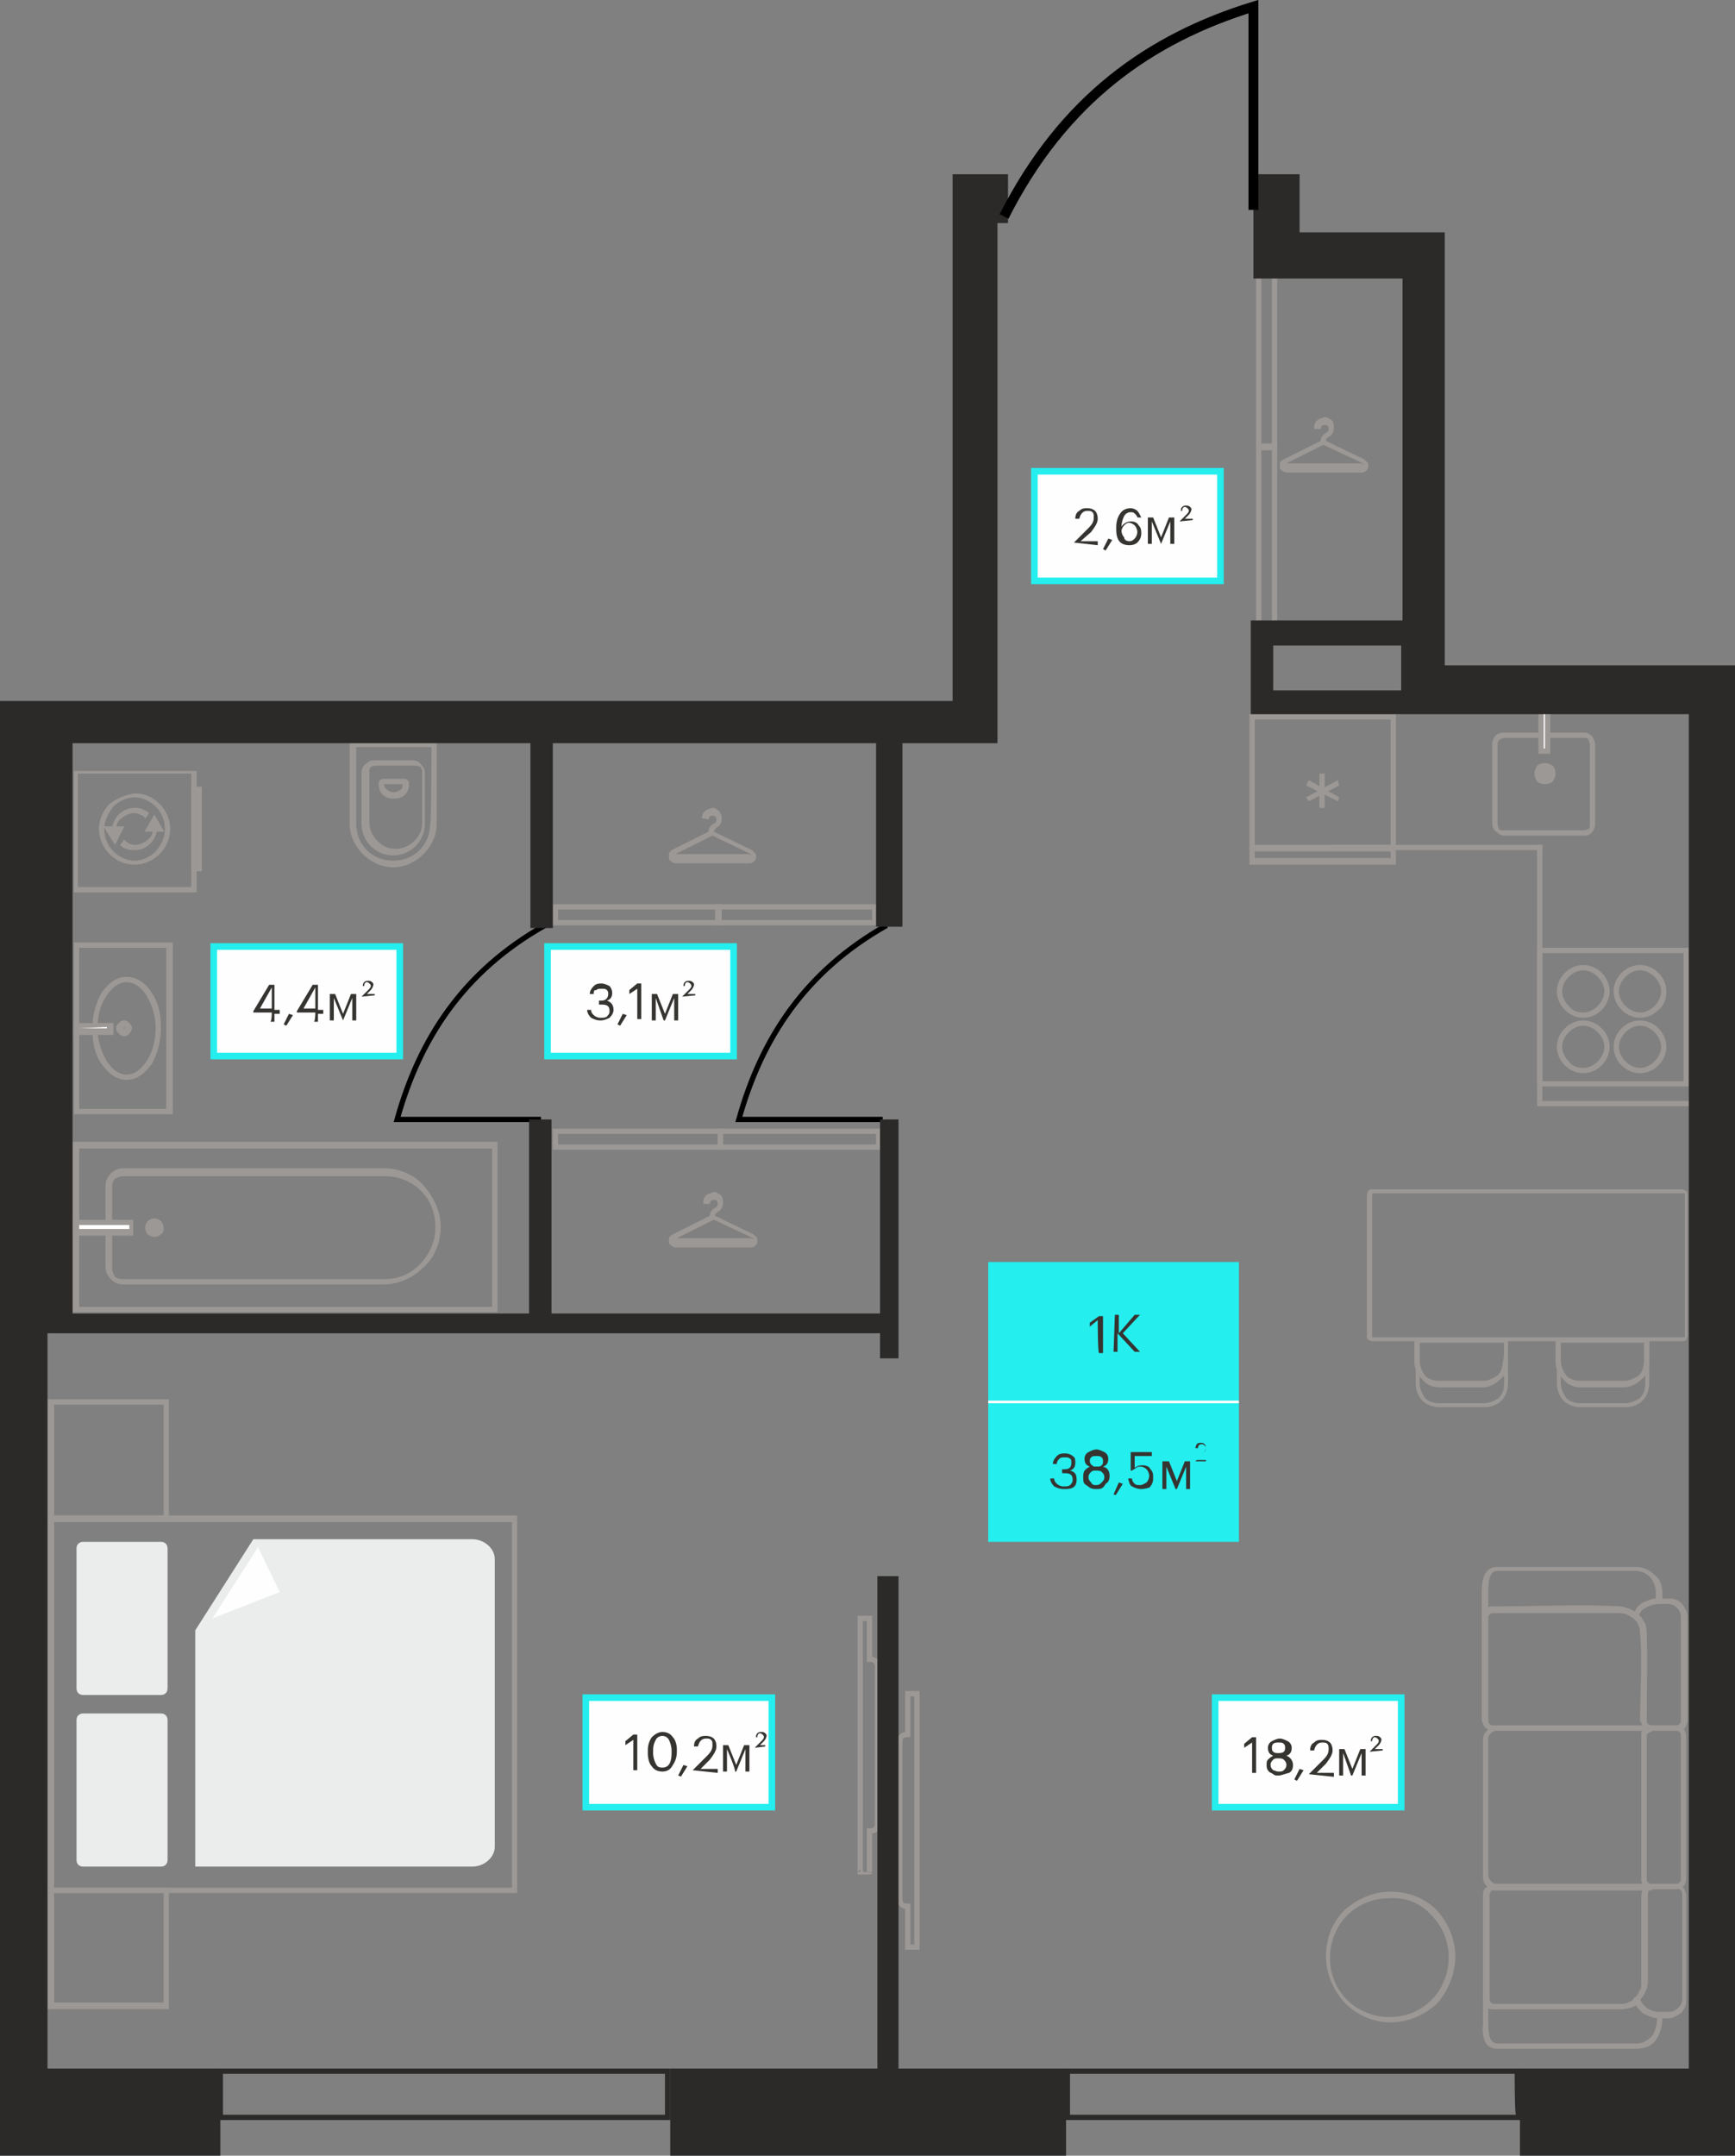 <?xml version="1.0" encoding="utf-8"?><!--Generator: Adobe Illustrator 24.3.0, SVG Export Plug-In . SVG Version: 6.00 Build 0)--><svg version="1.1" id="Слой_1" xmlns:xodm="http://www.corel.com/coreldraw/odm/2003" xmlns="http://www.w3.org/2000/svg" xmlns:xlink="http://www.w3.org/1999/xlink" x="0px" y="0px" viewBox="0 0 131.5 163.3" style="enable-background:new 0 0 131.5 163.3;" xml:space="preserve"><rect x="0" y="0" width="131.5" height="163.3" fill="#808080" stroke="none"/><style type="text/css">.st0{fill-rule:evenodd;clip-rule:evenodd;fill:#2B2A29;}
	.st1{fill:#24EEEE;}
	.st2{fill-rule:evenodd;clip-rule:evenodd;fill:#363431;}
	.st3{fill:#FEFEFE;}
	.st4{fill:#FEFEFE;stroke:#24EEEE;stroke-width:0.5;stroke-miterlimit:10;}
	.st5{fill:#9C9895;}
	.st6{fill-rule:evenodd;clip-rule:evenodd;fill:#FEFEFE;}
	.st7{fill:#9C9895;stroke:#9C9895;stroke-width:0.4;stroke-miterlimit:10;}
	.st8{fill-rule:evenodd;clip-rule:evenodd;fill:#EBECEC;}
	.st9{fill:none;stroke:#9C9895;stroke-width:0.4;stroke-miterlimit:10;}
	.st10{fill:none;stroke:#000000;stroke-width:0.4;stroke-miterlimit:10;}
	.st11{fill:none;stroke:#000000;stroke-width:0.75;stroke-miterlimit:10;}</style><g id="Слой_x0020_1"><g id="_2648264077904"><g><g><path class="st0" d="M114.8,157.1H81.1v3.1h33.8C114.8,160.2,114.8,157.1,114.8,157.1z M115.2,156.7H80.7v3.9h34.6V156.7z"/></g><g><path class="st0" d="M50.4,157.1H16.9v3.1h33.5V157.1z M50.8,156.7H16.5v3.9h34.3V156.7z"/></g></g><g><g id="_2648264035232"><polygon class="st1" points="93.9,116.8 74.9,116.8 74.9,95.6 93.9,95.6 				"/><path class="st2" d="M83.2,100l-0.6,0.5v-0.3l0.7-0.5h0.3v2.8h-0.3C83.2,102.5,83.2,100,83.2,100z M84.5,99.6h0.3v1.4l1.2-1.4
					h0.4l-1.3,1.4l1.3,1.4h-0.4l-1.3-1.4v1.4h-0.3L84.5,99.6L84.5,99.6z"/><path class="st2" d="M80.6,112.8c-0.3,0-0.5-0.1-0.7-0.2c-0.2-0.2-0.3-0.4-0.3-0.6h0.3c0,0.2,0.1,0.3,0.2,0.4
					c0.1,0.1,0.3,0.2,0.5,0.2c0.2,0,0.4,0,0.5-0.1s0.2-0.2,0.2-0.4c0-0.4-0.2-0.5-0.6-0.5h-0.2v-0.3h0.2c0.4,0,0.5-0.2,0.5-0.5
					c0-0.1,0-0.3-0.1-0.3c-0.1-0.1-0.2-0.1-0.4-0.1c-0.2,0-0.3,0-0.4,0.1c-0.1,0.1-0.2,0.2-0.2,0.4h-0.3c0-0.2,0.1-0.4,0.3-0.6
					c0.2-0.2,0.4-0.2,0.6-0.2c0.3,0,0.5,0.1,0.6,0.2c0.2,0.1,0.2,0.3,0.2,0.5c0,0.3-0.1,0.5-0.4,0.6c0.4,0.1,0.5,0.3,0.5,0.7
					c0,0.3-0.1,0.5-0.3,0.6C81.1,112.8,80.9,112.8,80.6,112.8z M83.1,112.8c-0.2,0-0.3,0-0.5-0.1c-0.1-0.1-0.3-0.2-0.4-0.3
					c-0.1-0.1-0.1-0.3-0.1-0.5c0-0.2,0-0.3,0.1-0.5c0.1-0.1,0.2-0.2,0.4-0.3c-0.3-0.1-0.4-0.3-0.4-0.6c0-0.2,0.1-0.4,0.3-0.5
					c0.2-0.1,0.4-0.2,0.6-0.2c0.2,0,0.4,0.1,0.6,0.2c0.2,0.1,0.3,0.3,0.3,0.5c0,0.3-0.1,0.5-0.4,0.6c0.4,0.1,0.5,0.4,0.5,0.7
					c0,0.3-0.1,0.5-0.3,0.6C83.6,112.8,83.4,112.8,83.1,112.8L83.1,112.8z M83.1,112.5c0.2,0,0.3-0.1,0.4-0.2
					c0.1-0.1,0.2-0.2,0.2-0.4c0-0.2-0.1-0.3-0.2-0.4s-0.3-0.1-0.4-0.1c-0.2,0-0.3,0-0.4,0.1c-0.1,0.1-0.2,0.2-0.2,0.4
					c0,0.2,0.1,0.3,0.2,0.4C82.8,112.5,82.9,112.5,83.1,112.5z M83.1,111.1c0.2,0,0.3,0,0.4-0.1c0.1-0.1,0.1-0.2,0.1-0.3
					c0-0.1,0-0.2-0.1-0.3c-0.1-0.1-0.2-0.1-0.4-0.1c-0.2,0-0.3,0-0.4,0.1c-0.1,0.1-0.1,0.2-0.1,0.3c0,0.1,0.1,0.3,0.2,0.3
					C82.8,111.1,83,111.1,83.1,111.1z M84.4,113.2l0.4-0.9l0.3,0.1l-0.5,0.8C84.6,113.3,84.4,113.2,84.4,113.2z M86.5,112.8
					c-0.3,0-0.5-0.1-0.7-0.2c-0.2-0.1-0.2-0.3-0.3-0.6h0.3c0,0.2,0.1,0.3,0.2,0.4c0.1,0.1,0.2,0.1,0.4,0.1c0.2,0,0.3-0.1,0.5-0.2
					c0.1-0.1,0.2-0.3,0.2-0.5c0-0.2-0.1-0.4-0.2-0.5c-0.1-0.1-0.3-0.2-0.4-0.2c-0.2,0-0.3,0-0.4,0.1s-0.2,0.1-0.3,0.2h-0.1V110h1.6
					v0.3H86v0.9c0.1-0.1,0.3-0.2,0.6-0.2c0.3,0,0.5,0.1,0.6,0.3c0.2,0.2,0.2,0.4,0.2,0.7c0,0.3-0.1,0.5-0.3,0.7
					C87,112.7,86.8,112.8,86.5,112.8L86.5,112.8z M88.4,111.1v1.7h-0.3v-2.1h0.5l0.6,1.5l0.6-1.5h0.4v2.1h-0.3v-1.7l-0.7,1.7h-0.1
					L88.4,111.1z M90.6,110.7l0.6-0.6c0.1-0.1,0.2-0.3,0.2-0.4c0-0.1,0-0.1-0.1-0.2c0,0-0.1-0.1-0.2-0.1c-0.2,0-0.3,0.1-0.3,0.3
					h-0.2c0-0.1,0.1-0.3,0.1-0.3c0.1-0.1,0.2-0.1,0.3-0.1c0.1,0,0.2,0,0.3,0.1c0.1,0.1,0.1,0.2,0.1,0.3c0,0.2-0.1,0.3-0.3,0.5
					l-0.4,0.4h0.7v0.1L90.6,110.7L90.6,110.7L90.6,110.7z"/></g><polygon class="st3" points="74.9,106.1 93.9,106.1 93.9,106.3 74.9,106.3 			"/></g><g><polygon class="st4" points="106.2,136.9 92.1,136.9 92.1,128.6 106.2,128.6 			"/><path class="st2" d="M94.9,132l-0.6,0.4v-0.3l0.6-0.5h0.3v2.7h-0.3V132z M96.9,134.5c-0.2,0-0.3,0-0.4-0.1
				c-0.1-0.1-0.3-0.1-0.4-0.3c-0.1-0.1-0.1-0.3-0.1-0.4c0-0.2,0-0.3,0.1-0.4c0.1-0.1,0.2-0.2,0.4-0.3c-0.3-0.1-0.4-0.3-0.4-0.6
				c0-0.2,0.1-0.4,0.3-0.5c0.2-0.1,0.4-0.2,0.6-0.2s0.4,0.1,0.6,0.2c0.2,0.1,0.3,0.3,0.3,0.5c0,0.3-0.1,0.5-0.4,0.6
				c0.3,0.1,0.5,0.4,0.5,0.7c0,0.3-0.1,0.5-0.3,0.6C97.3,134.4,97.1,134.5,96.9,134.5L96.9,134.5z M96.9,134.2c0.2,0,0.3,0,0.4-0.1
				c0.1-0.1,0.2-0.2,0.2-0.4c0-0.2-0.1-0.3-0.2-0.4c-0.1-0.1-0.3-0.1-0.4-0.1c-0.2,0-0.3,0-0.4,0.1c-0.1,0.1-0.2,0.2-0.2,0.4
				c0,0.2,0.1,0.3,0.2,0.4C96.6,134.1,96.7,134.2,96.9,134.2z M96.9,132.8c0.1,0,0.3,0,0.4-0.1c0.1-0.1,0.1-0.2,0.1-0.3
				c0-0.1,0-0.2-0.1-0.3c-0.1-0.1-0.2-0.1-0.4-0.1c-0.1,0-0.3,0-0.4,0.1c-0.1,0.1-0.1,0.2-0.1,0.3c0,0.1,0,0.2,0.1,0.3
				C96.6,132.8,96.7,132.8,96.9,132.8z M98.1,134.8l0.4-0.8l0.3,0.1l-0.5,0.8C98.3,134.9,98.1,134.8,98.1,134.8z M99.2,134.4
				l1.1-1.1c0.3-0.3,0.4-0.5,0.4-0.8c0-0.2,0-0.3-0.1-0.4c-0.1-0.1-0.2-0.1-0.4-0.1c-0.3,0-0.5,0.2-0.6,0.6h-0.3
				c0-0.3,0.1-0.5,0.3-0.6c0.2-0.2,0.4-0.2,0.6-0.2c0.3,0,0.5,0.1,0.6,0.2c0.1,0.1,0.2,0.3,0.2,0.6c0,0.3-0.2,0.6-0.5,1l-0.7,0.7
				h1.3v0.3L99.2,134.4C99.2,134.4,99.2,134.4,99.2,134.4z M101.8,132.8v1.7h-0.3v-2h0.4l0.6,1.5l0.6-1.5h0.4v2h-0.3v-1.7l-0.7,1.7
				h-0.1L101.8,132.8z M103.8,132.7l0.5-0.5c0.1-0.1,0.2-0.2,0.2-0.3c0-0.1,0-0.1-0.1-0.2c0,0-0.1-0.1-0.2-0.1
				c-0.1,0-0.2,0.1-0.2,0.3h-0.1c0-0.1,0-0.2,0.1-0.3c0.1-0.1,0.2-0.1,0.3-0.1c0.1,0,0.2,0,0.3,0.1c0.1,0.1,0.1,0.1,0.1,0.2
				c0,0.1-0.1,0.3-0.2,0.4l-0.3,0.3h0.6v0.1L103.8,132.7L103.8,132.7z"/></g><g><polygon class="st4" points="92.5,44 78.4,44 78.4,35.7 92.5,35.7 			"/><path class="st2" d="M81.4,41.1l1.1-1.1c0.3-0.3,0.4-0.5,0.4-0.8c0-0.2,0-0.3-0.1-0.4c-0.1-0.1-0.2-0.1-0.4-0.1
				c-0.3,0-0.5,0.2-0.6,0.6h-0.3c0-0.3,0.1-0.5,0.3-0.6c0.2-0.2,0.4-0.2,0.6-0.2c0.3,0,0.5,0.1,0.6,0.2c0.1,0.1,0.2,0.3,0.2,0.6
				c0,0.3-0.2,0.6-0.5,1L81.9,41h1.3v0.3L81.4,41.1C81.4,41.2,81.4,41.1,81.4,41.1z M83.6,41.6l0.4-0.8l0.3,0.1l-0.5,0.8
				C83.8,41.7,83.6,41.6,83.6,41.6z M85.6,41.3c-0.7,0-1-0.4-1-1.2V40c0-0.5,0.1-0.8,0.3-1.1c0.2-0.3,0.5-0.4,0.8-0.4
				c0.2,0,0.4,0.1,0.5,0.2c0.1,0.1,0.2,0.3,0.3,0.5h-0.3c0-0.1-0.1-0.2-0.2-0.3c-0.1-0.1-0.2-0.1-0.3-0.1c-0.2,0-0.4,0.1-0.5,0.3
				c-0.1,0.2-0.2,0.5-0.2,0.8c0.1-0.2,0.4-0.4,0.7-0.4c0.3,0,0.5,0.1,0.6,0.3c0.2,0.2,0.2,0.4,0.2,0.6c0,0.3-0.1,0.5-0.3,0.7
				C86.1,41.2,85.9,41.3,85.6,41.3z M85.6,41c0.2,0,0.3-0.1,0.4-0.2c0.1-0.1,0.2-0.3,0.2-0.5c0-0.2-0.1-0.4-0.2-0.5
				c-0.1-0.1-0.3-0.2-0.4-0.2c-0.2,0-0.3,0.1-0.4,0.2c-0.1,0.1-0.2,0.3-0.2,0.4c0,0.2,0.1,0.4,0.2,0.5C85.2,40.9,85.4,41,85.6,41z
				 M87.3,39.5v1.7h-0.3v-2h0.4l0.6,1.5l0.6-1.5h0.4v2h-0.3v-1.7l-0.7,1.7H88L87.3,39.5z M89.4,39.5l0.5-0.5
				c0.1-0.1,0.2-0.2,0.2-0.3c0-0.1,0-0.1-0.1-0.2c0,0-0.1-0.1-0.2-0.1c-0.1,0-0.2,0.1-0.2,0.3h-0.1c0-0.1,0-0.2,0.1-0.3
				c0.1-0.1,0.2-0.1,0.3-0.1c0.1,0,0.2,0,0.3,0.1c0.1,0.1,0.1,0.1,0.1,0.2c0,0.1-0.1,0.3-0.2,0.4l-0.3,0.3h0.6v0.1L89.4,39.5
				L89.4,39.5L89.4,39.5z"/></g><g><polygon class="st4" points="58.5,136.9 44.4,136.9 44.4,128.6 58.5,128.6 			"/><path class="st2" d="M48,131.8l-0.6,0.4v-0.3l0.6-0.5h0.3v2.7H48V131.8z M50.2,133.9c0.5,0,0.7-0.4,0.7-1.1v-0.2
				c0-0.3-0.1-0.6-0.2-0.8c-0.1-0.2-0.3-0.3-0.5-0.3c-0.2,0-0.4,0.1-0.5,0.3c-0.1,0.2-0.2,0.4-0.2,0.8v0.2c0,0.3,0.1,0.6,0.2,0.8
				C49.8,133.8,49.9,133.9,50.2,133.9z M50.2,134.2c-0.3,0-0.6-0.1-0.8-0.4c-0.2-0.2-0.3-0.6-0.3-1v-0.2c0-0.4,0.1-0.7,0.3-1
				c0.2-0.2,0.5-0.4,0.8-0.4c0.3,0,0.6,0.1,0.8,0.4c0.2,0.2,0.3,0.6,0.3,0.9v0.2c0,0.4-0.1,0.7-0.3,1
				C50.8,134.1,50.5,134.2,50.2,134.2z M51.4,134.5l0.4-0.8l0.3,0.1l-0.5,0.8C51.7,134.6,51.4,134.5,51.4,134.5z M52.5,134.1
				l1.1-1.1c0.3-0.3,0.4-0.5,0.4-0.8c0-0.2,0-0.3-0.1-0.4c-0.1-0.1-0.2-0.1-0.4-0.1c-0.3,0-0.5,0.2-0.6,0.6h-0.3
				c0-0.3,0.1-0.5,0.3-0.6c0.2-0.2,0.4-0.2,0.6-0.2c0.3,0,0.5,0.1,0.6,0.2c0.1,0.1,0.2,0.3,0.2,0.6c0,0.3-0.2,0.6-0.5,1l-0.7,0.7
				h1.3v0.3L52.5,134.1C52.5,134.1,52.5,134.1,52.5,134.1z M55.1,132.5v1.7h-0.3v-2h0.4l0.6,1.5l0.6-1.5h0.4v2h-0.3v-1.7l-0.7,1.7
				h-0.1C55.8,134.1,55.1,132.5,55.1,132.5z M57.2,132.4l0.5-0.5c0.1-0.1,0.2-0.2,0.2-0.3c0-0.1,0-0.1-0.1-0.2c0,0-0.1-0.1-0.2-0.1
				c-0.1,0-0.2,0.1-0.2,0.3h-0.1c0-0.1,0-0.2,0.1-0.3c0.1-0.1,0.2-0.1,0.3-0.1c0.1,0,0.2,0,0.3,0.1c0.1,0.1,0.1,0.1,0.1,0.2
				c0,0.1-0.1,0.3-0.2,0.4l-0.3,0.3H58v0.1L57.2,132.4C57.2,132.4,57.2,132.4,57.2,132.4z"/></g><g><polygon class="st4" points="55.6,80 41.5,80 41.5,71.7 55.6,71.7 			"/><path class="st2" d="M45.5,77.3c-0.3,0-0.5-0.1-0.7-0.2c-0.2-0.2-0.3-0.4-0.3-0.6h0.3c0,0.2,0.1,0.3,0.2,0.4
				c0.1,0.1,0.3,0.2,0.5,0.2c0.2,0,0.4,0,0.5-0.1s0.2-0.2,0.2-0.4c0-0.4-0.2-0.5-0.6-0.5h-0.2v-0.3h0.2c0.3,0,0.5-0.2,0.5-0.5
				c0-0.1,0-0.2-0.1-0.3c-0.1-0.1-0.2-0.1-0.4-0.1c-0.2,0-0.3,0-0.4,0.1C45,75,45,75.1,45,75.3h-0.3c0-0.2,0.1-0.4,0.3-0.6
				c0.2-0.2,0.4-0.2,0.6-0.2c0.2,0,0.4,0.1,0.6,0.2c0.1,0.1,0.2,0.3,0.2,0.5c0,0.3-0.1,0.5-0.4,0.6c0.3,0.1,0.5,0.3,0.5,0.7
				c0,0.2-0.1,0.4-0.3,0.6C46,77.2,45.8,77.3,45.5,77.3z M46.8,77.6l0.4-0.8l0.3,0.1L47,77.7C47,77.7,46.8,77.6,46.8,77.6z
				 M48.3,74.9l-0.6,0.4V75l0.6-0.5h0.3v2.7h-0.3V74.9z M49.7,75.6v1.7h-0.3v-2h0.4l0.6,1.5l0.6-1.5h0.4v2h-0.3v-1.7l-0.7,1.7h-0.1
				C50.3,77.3,49.7,75.6,49.7,75.6z M51.7,75.5l0.5-0.5c0.1-0.1,0.2-0.2,0.2-0.3c0-0.1,0-0.1-0.1-0.2c0,0-0.1-0.1-0.2-0.1
				c-0.1,0-0.2,0.1-0.2,0.3h-0.1c0-0.1,0-0.2,0.1-0.3c0.1-0.1,0.2-0.1,0.3-0.1c0.1,0,0.2,0,0.3,0.1c0.1,0.1,0.1,0.1,0.1,0.2
				c0,0.1-0.1,0.3-0.2,0.4l-0.3,0.3h0.6v0.1L51.7,75.5C51.7,75.6,51.7,75.5,51.7,75.5z"/></g><g><polygon class="st4" points="30.3,80 16.2,80 16.2,71.7 30.3,71.7 			"/><path class="st2" d="M20.6,76.7h-1.4v-0.1l1.2-2h0.4v1.9h0.4v0.3h-0.4v0.6h-0.3C20.6,77.3,20.6,76.7,20.6,76.7z M20.6,76.4v-1.6
				l-0.9,1.6H20.6z M21.5,77.6l0.4-0.8l0.3,0.1l-0.5,0.8C21.7,77.7,21.5,77.6,21.5,77.6z M23.9,76.7h-1.4v-0.1l1.2-2h0.4v1.9h0.4
				v0.3h-0.4v0.6h-0.3C23.9,77.3,23.9,76.7,23.9,76.7z M23.9,76.4v-1.6l-0.9,1.6H23.9z M25.3,75.6v1.7h-0.3v-2h0.4l0.6,1.5l0.6-1.5
				h0.4v2h-0.3v-1.7l-0.7,1.7H26C26,77.3,25.3,75.6,25.3,75.6z M27.4,75.5l0.5-0.5c0.1-0.1,0.2-0.2,0.2-0.3c0-0.1,0-0.1-0.1-0.2
				c0,0-0.1-0.1-0.2-0.1c-0.1,0-0.2,0.1-0.2,0.3h-0.1c0-0.1,0-0.2,0.1-0.3c0.1-0.1,0.2-0.1,0.3-0.1c0.1,0,0.2,0,0.3,0.1
				c0.1,0.1,0.1,0.1,0.1,0.2c0,0.1-0.1,0.3-0.2,0.4l-0.3,0.3h0.6v0.1L27.4,75.5C27.4,75.6,27.4,75.5,27.4,75.5z"/></g><g><path class="st5" d="M5.5,99.2V86.5c10.7,0,21.5,0,32.2,0v12.9H5.5C5.5,99.4,5.5,99.2,5.5,99.2z M6,87v12h31.3V87
				C37.3,87,6,87,6,87z"/><path class="st5" d="M33.4,92.9L33.4,92.9c0,1.3-0.5,2.4-1.3,3.1c-0.8,0.8-1.9,1.3-3,1.3H9.3c-0.3,0-0.6-0.1-0.9-0.4
				c-0.2-0.2-0.4-0.5-0.4-0.9v-6.2c0-0.3,0.1-0.6,0.4-0.9c0.2-0.2,0.5-0.4,0.9-0.4h19.8c1.2,0,2.3,0.5,3,1.3
				C32.9,90.7,33.4,91.8,33.4,92.9z M33,93L33,93c0-1.2-0.4-2.1-1.1-2.8c-0.7-0.7-1.7-1.1-2.7-1.1H9.3c-0.2,0-0.4,0.1-0.6,0.2
				c-0.1,0.1-0.2,0.3-0.2,0.6v6.2c0,0.2,0.1,0.4,0.2,0.6c0.1,0.1,0.3,0.2,0.6,0.2h19.8c1.1,0,2-0.4,2.7-1.1C32.5,95.1,33,94.1,33,93
				z"/><polygon class="st6" points="5.7,92.6 9.9,92.6 9.9,93.4 5.7,93.4 			"/><path class="st5" d="M5.7,92.4h4.4v1.2H5.5v-1.2C5.5,92.4,5.7,92.4,5.7,92.4z M9.7,92.8H6v0.3h3.8V92.8z"/><path class="st5" d="M11.7,93.5c0.3,0,0.5-0.2,0.5-0.5c0-0.3-0.2-0.5-0.5-0.5s-0.5,0.2-0.5,0.5C11.1,93.3,11.4,93.5,11.7,93.5z"/><path class="st5" d="M11.7,93.3c0.1,0,0.2,0,0.2-0.1C12,93.2,12,93.1,12,93c0-0.1,0-0.2-0.1-0.2c-0.1-0.1-0.1-0.1-0.2-0.1
				c-0.1,0-0.2,0-0.2,0.1c-0.1,0.1-0.1,0.1-0.1,0.2c0,0.1,0,0.2,0.1,0.2C11.5,93.3,11.6,93.3,11.7,93.3z M12.2,93.5
				c-0.1,0.1-0.3,0.2-0.5,0.2c-0.2,0-0.4-0.1-0.5-0.2c-0.1-0.1-0.2-0.3-0.2-0.5c0-0.2,0.1-0.4,0.2-0.5c0.1-0.1,0.3-0.2,0.5-0.2
				c0.2,0,0.4,0.1,0.5,0.2c0.1,0.1,0.2,0.3,0.2,0.5C12.4,93.2,12.4,93.4,12.2,93.5z"/></g><g><path class="st5" d="M26.8,56.2h6.3v6.2c0,0.9-0.4,1.7-1,2.3c-0.6,0.6-1.4,1-2.3,1c-0.9,0-1.7-0.4-2.3-1c-0.6-0.6-1-1.4-1-2.3
				v-6.2C26.6,56.2,26.8,56.2,26.8,56.2z M32.7,56.6H27v5.8c0,0.8,0.3,1.5,0.8,2c0.5,0.5,1.2,0.8,2,0.8c0.8,0,1.5-0.3,2-0.8
				c0.5-0.5,0.8-1.2,0.8-2C32.7,62.4,32.7,56.6,32.7,56.6z"/><path class="st5" d="M28.3,57.6h3c0.2,0,0.5,0.1,0.6,0.3c0.2,0.2,0.3,0.4,0.3,0.6v3.9c0,0.7-0.3,1.3-0.7,1.7
				c-0.4,0.4-1,0.7-1.7,0.7c-0.7,0-1.3-0.3-1.7-0.7c-0.4-0.4-0.7-1-0.7-1.7v-3.9c0-0.2,0.1-0.5,0.3-0.6
				C27.9,57.7,28.1,57.6,28.3,57.6z M31.4,58h-3c-0.1,0-0.2,0.1-0.3,0.1c-0.1,0.1-0.1,0.2-0.1,0.3v3.9c0,0.5,0.2,1,0.6,1.4
				c0.4,0.4,0.8,0.6,1.4,0.6c0.5,0,1-0.2,1.4-0.6c0.4-0.4,0.6-0.8,0.6-1.4v-3.9c0-0.1-0.1-0.2-0.1-0.3C31.6,58,31.5,58,31.4,58z"/><path class="st5" d="M29.1,59h1.5c0.1,0,0.2,0,0.3,0.1c0.1,0.1,0.1,0.2,0.1,0.3v0c0,0.3-0.1,0.6-0.3,0.8
				c-0.2,0.2-0.5,0.3-0.8,0.3h-0.1c-0.3,0-0.6-0.1-0.8-0.3c-0.2-0.2-0.3-0.5-0.3-0.8v0c0-0.1,0-0.2,0.1-0.3C28.9,59,29,59,29.1,59z
				 M30.5,59.4h-1.4c0,0.2,0.1,0.3,0.2,0.4c0.1,0.1,0.3,0.2,0.5,0.2h0.1c0.2,0,0.3-0.1,0.5-0.2C30.5,59.7,30.5,59.6,30.5,59.4z"/></g><g><path class="st5" d="M6,84h6.6V71.8H6V84z M12.9,84.4H5.6v-13h7.5v13H12.9z"/><path class="st5" d="M7.4,77.9c0,1,0.3,1.8,0.7,2.5c0.4,0.6,0.9,1,1.5,1c0.6,0,1.1-0.4,1.5-1c0.4-0.6,0.7-1.5,0.7-2.5
				c0-1-0.3-1.8-0.7-2.5c-0.4-0.6-0.9-1-1.5-1c-0.6,0-1.1,0.4-1.5,1C7.6,76.1,7.4,76.9,7.4,77.9z M7.7,80.6
				c-0.5-0.7-0.7-1.6-0.7-2.7c0-1,0.3-2,0.7-2.7C8.2,74.5,8.8,74,9.6,74c0.7,0,1.4,0.4,1.9,1.2c0.5,0.7,0.7,1.6,0.7,2.7
				c0,1-0.3,2-0.7,2.7c-0.5,0.7-1.1,1.2-1.9,1.2C8.8,81.8,8.2,81.3,7.7,80.6z"/><polygon class="st6" points="5.8,78.1 8.4,78.1 8.4,77.6 5.8,77.6 			"/><path class="st5" d="M6,77.9h2.1v-0.1L6,77.9L6,77.9z M8.4,78.4H5.6v-0.9h3v0.9H8.4z"/><path class="st5" d="M9.4,78.2c0.2,0,0.4-0.2,0.4-0.4c0-0.2-0.2-0.4-0.4-0.4c-0.2,0-0.4,0.2-0.4,0.4C9.1,78.1,9.2,78.2,9.4,78.2z
				 M9.4,78C9.4,78,9.4,77.9,9.4,78c-0.1-0.1,0-0.2,0-0.2C9.5,77.8,9.5,77.8,9.4,78C9.5,77.9,9.5,78,9.4,78z"/><path class="st5" d="M9.8,78.3c-0.1,0.1-0.2,0.2-0.4,0.2c-0.2,0-0.3-0.1-0.4-0.2c-0.1-0.1-0.2-0.2-0.2-0.4c0-0.2,0.1-0.3,0.2-0.4
				c0.1-0.1,0.2-0.2,0.4-0.2c0.2,0,0.3,0.1,0.4,0.2c0.1,0.1,0.2,0.2,0.2,0.4C10,78,9.9,78.2,9.8,78.3z M9.3,78L9.3,78L9.3,78z
				 M9.3,78L9.3,78L9.3,78L9.3,78z M9.4,77.9L9.4,77.9L9.4,77.9C9.3,77.9,9.3,78,9.4,77.9L9.4,77.9z M9.4,77.9L9.4,77.9
				c-0.1-0.1-0.1,0-0.1,0H9.4z M9.4,77.9L9.4,77.9L9.4,77.9z M9.4,77.9L9.4,77.9c0.1-0.1,0-0.1,0-0.1V77.9z M9.4,77.9V78
				C9.4,78,9.5,78,9.4,77.9L9.4,77.9L9.4,77.9L9.4,77.9L9.4,77.9L9.4,77.9L9.4,77.9L9.4,77.9z M9.4,77.9l0.1,0
				C9.5,77.9,9.5,77.8,9.4,77.9L9.4,77.9z M9.5,77.8L9.5,77.8L9.5,77.8z M9.4,77.9L9.4,77.9L9.4,77.9z M9.5,78
				C9.5,78,9.5,77.9,9.5,78L9.5,78L9.5,78L9.5,78C9.4,77.9,9.5,78,9.5,78z M9.3,78C9.4,78,9.4,78,9.3,78L9.3,78z M9.4,77.9v-0.1
				C9.4,77.8,9.4,77.8,9.4,77.9L9.4,77.9z"/></g><g><path class="st5" d="M5.9,67.2v-8.6l8.6,0v8.6C14.5,67.2,5.9,67.2,5.9,67.2z M5.6,58.5v9.1h9.3v-9.2c-3.1,0-6.2,0-9.3,0V58.5z"/><path class="st5" d="M7.9,62.8c0-0.6,0.3-1.2,0.7-1.7c0.4-0.4,1-0.7,1.6-0.7c0.6,0,1.2,0.3,1.6,0.7c0.4,0.4,0.7,1,0.7,1.7
				s-0.3,1.2-0.7,1.7c-0.4,0.4-1,0.7-1.6,0.7S9,64.9,8.6,64.5C8.2,64.1,7.9,63.5,7.9,62.8z M8.3,60.9c-0.5,0.5-0.8,1.2-0.8,1.9
				c0,0.7,0.3,1.4,0.8,1.9c0.5,0.5,1.1,0.8,1.9,0.8c0.7,0,1.4-0.3,1.9-0.8c0.5-0.5,0.8-1.2,0.8-1.9c0-0.7-0.3-1.4-0.8-1.9
				c-0.5-0.5-1.1-0.8-1.9-0.8C9.5,60.2,8.8,60.5,8.3,60.9z"/><path class="st5" d="M9.1,64c0.1,0.1,0.3,0.3,0.5,0.3c0.2,0.1,0.4,0.1,0.6,0.1c0.5,0,0.9-0.2,1.2-0.5c0.3-0.3,0.5-0.7,0.5-1.2
				h-0.3c0,0.4-0.1,0.7-0.4,0.9c-0.2,0.2-0.6,0.4-0.9,0.4c-0.2,0-0.3,0-0.5-0.1c-0.2-0.1-0.3-0.2-0.4-0.3C9.3,63.8,9.1,64,9.1,64z
				 M11.3,61.6c-0.1-0.1-0.3-0.2-0.5-0.3c-0.2-0.1-0.4-0.1-0.6-0.1c-0.5,0-0.9,0.2-1.2,0.5c-0.3,0.3-0.5,0.7-0.5,1.2h0.3
				c0-0.4,0.1-0.7,0.4-0.9c0.2-0.2,0.6-0.4,0.9-0.4c0.2,0,0.3,0,0.5,0.1c0.2,0.1,0.3,0.1,0.4,0.3C11.1,61.9,11.3,61.6,11.3,61.6z"/><path class="st5" d="M14.8,65.7V60h0.1v5.7H14.8z M14.5,59.8V66h0.8v-6.4h-0.8C14.5,59.7,14.5,59.8,14.5,59.8z"/><polygon class="st7" points="12.1,62.8 11.3,62.8 11.7,62.1 			"/><polygon class="st7" points="9.1,62.8 8.7,63.6 8.2,62.8 			"/></g><g><g id="_2648264014880"><path class="st5" d="M105.4,64v-9.5H95.1V64H105.4z M105.8,54.3v10.1H94.7V54.1h11.1C105.8,54.1,105.8,54.3,105.8,54.3z"/><path class="st5" d="M105.4,64.5H95.1V65h10.3V64.5z M94.9,64.1h10.9v1.4H94.7v-1.4C94.7,64.1,94.9,64.1,94.9,64.1z"/><polygon class="st5" points="99,60.4 101.4,59.1 101.5,59.5 99.2,60.7 				"/><polygon class="st5" points="99.2,59.1 101.5,60.4 101.4,60.7 99,59.5 				"/><polygon class="st5" points="100,61.2 100,58.6 100.4,58.6 100.4,61.2 				"/></g><g id="_2648264014496"><path class="st5" d="M113.1,62.4v-6c0-0.2,0.1-0.5,0.2-0.6c0.1-0.2,0.4-0.3,0.6-0.3h6.2c0.2,0,0.4,0.1,0.6,0.3
					c0.1,0.2,0.2,0.4,0.2,0.6v6c0,0.2-0.1,0.5-0.2,0.6c-0.1,0.2-0.4,0.3-0.6,0.3H114c-0.2,0-0.4-0.1-0.6-0.3
					C113.2,62.9,113.1,62.6,113.1,62.4z M113.5,56.4v6c0,0.1,0.1,0.3,0.1,0.4c0.1,0.1,0.2,0.1,0.3,0.1h6.2c0.1,0,0.2-0.1,0.3-0.1
					c0.1-0.1,0.1-0.2,0.1-0.4v-6c0-0.1-0.1-0.3-0.1-0.4c-0.1-0.1-0.2-0.1-0.3-0.1H114c-0.1,0-0.2,0.1-0.3,0.1
					C113.6,56.1,113.5,56.2,113.5,56.4z"/><path class="st5" d="M116.4,58.6c0,0.3,0.3,0.6,0.6,0.6c0.3,0,0.6-0.3,0.6-0.6s-0.3-0.6-0.6-0.6C116.7,58,116.4,58.3,116.4,58.6
					z"/><path class="st5" d="M116.6,58.6c0,0.1,0,0.2,0.1,0.3c0.1,0.1,0.2,0.1,0.3,0.1c0.1,0,0.2,0,0.3-0.1c0.1-0.1,0.1-0.2,0.1-0.3
					c0-0.1,0-0.2-0.1-0.3c-0.1-0.1-0.2-0.1-0.3-0.1c-0.1,0-0.2,0-0.3,0.1C116.7,58.4,116.6,58.5,116.6,58.6z M116.5,59.2
					c-0.1-0.1-0.2-0.4-0.2-0.6c0-0.2,0.1-0.4,0.2-0.6c0.1-0.1,0.4-0.2,0.6-0.2c0.2,0,0.4,0.1,0.6,0.2c0.1,0.1,0.2,0.4,0.2,0.6
					c0,0.2-0.1,0.4-0.2,0.6c-0.1,0.1-0.4,0.2-0.6,0.2C116.8,59.4,116.6,59.3,116.5,59.2z"/><polygon class="st6" points="116.8,56.9 116.8,53.6 117.3,53.6 117.3,56.9 				"/><path class="st5" d="M116.6,56.9v-3.5h0.9v3.7h-0.9V56.9z M117,53.8v2.9h0.1v-2.9H117z"/></g><polygon class="st5" points="100.5,64 116.9,64 116.9,64.4 100.5,64.4 			"/><polygon class="st5" points="116.5,83.4 116.5,64 116.9,64 116.9,83.4 			"/><polygon class="st5" points="116.5,83.4 128.5,83.4 128.5,83.8 116.5,83.8 			"/></g><g><path class="st5" d="M96.4,33.6V20.1h-0.8v13.5H96.4z M96.8,19.9v14.2h-1.6V19.7h1.6V19.9z"/><path class="st5" d="M99.6,32.4c0-0.4,0.2-0.6,0.5-0.7c0.1,0,0.2-0.1,0.3-0.1c0.1,0,0.2,0,0.3,0.1c0.3,0.1,0.4,0.3,0.4,0.7
				c0,0.4-0.2,0.6-0.4,0.7c-0.1,0.1-0.2,0.1-0.2,0.3l2.9,1.4c0.1,0.1,0.2,0.2,0.3,0.3c0,0.1,0,0.2,0,0.3c0,0.1-0.1,0.2-0.1,0.2
				c-0.1,0.1-0.2,0.2-0.4,0.2h-5.7c-0.1,0-0.3-0.1-0.4-0.2c-0.1-0.1-0.1-0.1-0.1-0.2c0-0.1,0-0.2,0-0.3c0-0.1,0.1-0.2,0.3-0.3
				l2.8-1.4c0-0.3,0.2-0.5,0.4-0.6c0.1-0.1,0.2-0.1,0.2-0.3c0-0.2-0.1-0.3-0.2-0.3c0,0-0.1,0-0.1,0c0,0-0.1,0-0.1,0
				c-0.1,0-0.2,0.2-0.2,0.3H99.6L99.6,32.4z M103.3,35.1l-3-1.4l-2.8,1.4c0,0,0,0,0,0v0l0,0c0,0,0,0,0,0h5.7c0,0,0,0,0,0
				C103.4,35.2,103.4,35.2,103.3,35.1L103.3,35.1C103.4,35.1,103.4,35.1,103.3,35.1z"/><path class="st5" d="M96.4,34.1v13.5h-0.8V34.1C95.6,34.1,96.4,34.1,96.4,34.1z M96.8,47.8V33.6h-1.6V48h1.6V47.8z"/></g><g><path class="st5" d="M126,121.3v-0.6c0-0.6-0.2-1.1-0.6-1.4c-0.4-0.4-0.9-0.6-1.4-0.6h-10.5c-1,0-1.2,0.9-1.2,2
				c0,0.3,0,0.6,0,0.9c0,0.3,0,0.6,0,1h0.4c0-0.1,0-0.2,0.1-0.3c0.1-0.1,0.2-0.1,0.3-0.1c2.9,0,7-0.3,9.7,0c0.6,0,0.9,0.4,1,0.4
				l0.2,0.2l0.1-0.3c0.1-0.3,0.3-0.6,0.6-0.7c0.3-0.2,0.6-0.3,1-0.3l0.2,0C126,121.5,126,121.3,126,121.3z M125.5,120.7v0.4
				c-0.4,0-0.7,0.2-1,0.3c-0.3,0.2-0.5,0.4-0.6,0.7c-0.2-0.2-0.6-0.3-1-0.4c-3-0.2-6.8,0-9.9,0v0c-0.1,0-0.1,0-0.2,0.1l0-0.3
				c0-0.3,0-0.6,0-0.9c0-0.9,0.1-1.6,0.7-1.6H124c0.4,0,0.8,0.2,1.1,0.5C125.4,119.9,125.5,120.3,125.5,120.7z"/><path class="st5" d="M113.5,155.2H124c0.8,0,1.3-0.3,1.6-0.8c0.3-0.5,0.4-1.1,0.4-1.7v-0.2h-0.2c-0.4,0-0.7-0.1-0.9-0.3
				c-0.3-0.2-0.5-0.4-0.6-0.8l-0.1-0.3l-0.2,0.2c-0.2,0.2-0.4,0.3-0.6,0.4c-0.2,0.1-0.4,0.1-0.6,0.1l-9.6,0c-0.1,0-0.2,0-0.3-0.1
				c-0.1-0.1-0.1-0.2-0.1-0.3h-0.4c0,0.3,0,0.7,0,1c0,0.3,0,0.6,0,0.9C112.3,154.3,112.5,155.2,113.5,155.2L113.5,155.2z M124,154.8
				h-10.5c-0.6,0-0.7-0.7-0.7-1.5c0-0.3,0-0.6,0-0.9l0-0.3c0.1,0.1,0.3,0.1,0.4,0.1h9.6c0.2,0,0.5,0,0.7-0.1
				c0.2-0.1,0.3-0.1,0.5-0.3c0.2,0.3,0.4,0.5,0.6,0.7c0.3,0.2,0.6,0.3,1,0.3c0,0.5-0.1,0.9-0.3,1.3C125,154.5,124.6,154.8,124,154.8
				L124,154.8z"/><path class="st5" d="M125.2,131.1h1.8c0.1,0,0.2,0,0.3,0.1c0.1,0.1,0.1,0.2,0.1,0.3v10.8c0,0.1,0,0.2-0.1,0.3
				c-0.1,0.1-0.2,0.1-0.3,0.1h-1.8c-0.1,0-0.2,0-0.3-0.1c-0.1-0.1-0.1-0.2-0.1-0.3v-10.8c0-0.1,0-0.2,0.1-0.3
				C125,131.2,125.1,131.1,125.2,131.1z M127,130.7h-1.8c-0.2,0-0.4,0.1-0.6,0.2s-0.2,0.4-0.2,0.6v10.8c0,0.2,0.1,0.4,0.2,0.6
				c0.1,0.1,0.4,0.2,0.6,0.2h1.8c0.2,0,0.4-0.1,0.6-0.2c0.1-0.1,0.2-0.4,0.2-0.6v-10.8c0-0.2-0.1-0.4-0.2-0.6
				C127.4,130.8,127.2,130.7,127,130.7z"/><path class="st5" d="M113.4,143.2h11.8v-0.4c-0.1,0-0.2,0-0.3-0.1c-0.1-0.1-0.1-0.2-0.1-0.3v-10.8c0-0.1,0-0.2,0.1-0.3
				c0.1-0.1,0.2-0.1,0.3-0.1v-0.4h-11.8c-0.3,0-0.5,0.1-0.7,0.3c-0.2,0.2-0.3,0.4-0.3,0.7v10.4c0,0.3,0.1,0.5,0.3,0.7
				C112.9,143.1,113.1,143.2,113.4,143.2L113.4,143.2z M124.5,142.7h-11.1c-0.2,0-0.3-0.1-0.4-0.2c-0.1-0.1-0.2-0.3-0.2-0.4v-10.4
				c0-0.2,0.1-0.3,0.2-0.4c0.1-0.1,0.3-0.2,0.4-0.2h11.1c-0.1,0.1-0.1,0.2-0.1,0.4v10.8C124.4,142.5,124.4,142.6,124.5,142.7z"/><path class="st5" d="M113.2,143.2h11.3c0-0.1,0.1-0.1,0.1-0.2c0.1-0.1,0.3-0.2,0.6-0.2h-12c-0.2,0-0.4,0.1-0.6,0.2
				c-0.2,0.2-0.2,0.4-0.2,0.6v7.8c0,0.2,0.1,0.4,0.2,0.6c0.2,0.2,0.4,0.2,0.6,0.2h9.6c0.3,0,0.5-0.1,0.8-0.1
				c0.2-0.1,0.3-0.1,0.4-0.2c0-0.1-0.1-0.2-0.1-0.3l0-0.1l0.1-0.1c-0.1,0.1-0.3,0.2-0.5,0.3c-0.2,0.1-0.4,0.1-0.6,0.1h-9.6
				c-0.1,0-0.2,0-0.3-0.1c-0.1-0.1-0.1-0.2-0.1-0.3v-7.8c0-0.1,0-0.2,0.1-0.3C113,143.2,113.1,143.2,113.2,143.2z M124.4,150.4
				c-0.1,0.4-0.3,0.7-0.5,0.9c0.2-0.2,0.3-0.3,0.4-0.5C124.3,150.7,124.4,150.5,124.4,150.4z"/><path class="st5" d="M125.8,152.9h0.6c0.4,0,0.7-0.2,1-0.4c0.3-0.3,0.4-0.6,0.4-1v-7.9c0-0.2-0.1-0.4-0.2-0.6
				c-0.1-0.1-0.4-0.2-0.6-0.2h-1.8c-0.2,0-0.4,0.1-0.6,0.2c-0.1,0.1-0.2,0.4-0.2,0.6v6.6c0,0.2,0,0.4-0.1,0.6
				c-0.1,0.2-0.2,0.4-0.4,0.5l-0.1,0.1l0,0.1c0.1,0.4,0.4,0.7,0.7,1C124.9,152.7,125.3,152.9,125.8,152.9L125.8,152.9L125.8,152.9z
				 M126.1,152.4h-0.4c-0.3,0-0.6-0.1-0.9-0.3c-0.2-0.2-0.4-0.4-0.5-0.6c0.2-0.2,0.3-0.4,0.4-0.6c0.1-0.2,0.2-0.5,0.2-0.8v-6.6
				c0-0.1,0-0.2,0.1-0.3c0.1-0.1,0.2-0.1,0.3-0.1h1.8c0.1,0,0.2,0,0.3,0.1c0.1,0.1,0.1,0.2,0.1,0.3v7.9c0,0.3-0.1,0.5-0.3,0.7
				c-0.2,0.2-0.4,0.3-0.7,0.3L126.1,152.4L126.1,152.4z"/><path class="st5" d="M125.8,121.5h0.6c0.3,0,0.5,0.1,0.7,0.3c0.2,0.2,0.3,0.4,0.3,0.7v7.8c0,0.1,0,0.2-0.1,0.3
				c-0.1,0.1-0.2,0.1-0.3,0.1h-1.8c-0.1,0-0.2,0-0.3-0.1c-0.1-0.1-0.1-0.2-0.1-0.3v-6.5c0-0.3-0.1-0.6-0.2-0.8
				c-0.1-0.2-0.2-0.4-0.4-0.6c0.1-0.3,0.3-0.5,0.5-0.6C125.1,121.6,125.4,121.5,125.8,121.5C125.7,121.5,125.8,121.5,125.8,121.5z
				 M126.1,121.1h-0.4c-0.4,0-0.8,0.1-1.1,0.4c-0.3,0.2-0.6,0.6-0.7,1l0,0.1l0.1,0.1c0.2,0.2,0.3,0.3,0.4,0.5
				c0.1,0.2,0.1,0.4,0.1,0.6v6.5c0,0.2,0.1,0.4,0.2,0.6c0.1,0.1,0.4,0.2,0.6,0.2h1.8c0.2,0,0.4-0.1,0.6-0.2c0.1-0.1,0.2-0.4,0.2-0.6
				v-7.8c0-0.4-0.2-0.7-0.4-1c-0.3-0.3-0.6-0.4-1-0.4L126.1,121.1L126.1,121.1z"/><path class="st5" d="M113.2,131.1h12v-0.4c-0.1,0-0.2,0-0.3-0.1c-0.1-0.1-0.1-0.2-0.1-0.3c0-2.2,0.1-4.5,0-6.8l0,0
				c0-0.2-0.1-0.4-0.1-0.5c-0.1-0.2-0.2-0.3-0.3-0.5c-0.1-0.1-0.1-0.1-0.2-0.2c-0.2-0.2-0.4-0.3-0.7-0.4c-0.2-0.1-0.5-0.2-0.8-0.2
				h-9.6c-0.2,0-0.4,0.1-0.6,0.2c-0.2,0.1-0.2,0.4-0.2,0.6v7.7c0,0.2,0.1,0.4,0.2,0.6C112.8,131.1,113,131.1,113.2,131.1
				L113.2,131.1z M124.5,130.7h-11.3c-0.1,0-0.2,0-0.3-0.1c-0.1-0.1-0.1-0.2-0.1-0.3v-7.7c0-0.1,0-0.2,0.1-0.3
				c0.1-0.1,0.2-0.1,0.3-0.1h9.6c0.2,0,0.4,0,0.6,0.1c0.2,0.1,0.4,0.2,0.5,0.4c0,0,0.1,0.1,0.1,0.1c0.1,0.1,0.2,0.3,0.2,0.4
				c0.1,0.1,0.1,0.3,0.1,0.5c0.2,2,0,4.6,0,6.7C124.4,130.5,124.4,130.6,124.5,130.7z"/></g><path class="st5" d="M110.3,148.2c0-1.4-0.6-2.6-1.4-3.5c-0.9-0.9-2.1-1.4-3.5-1.4c-1.4,0-2.6,0.6-3.5,1.4
			c-0.9,0.9-1.4,2.1-1.4,3.5c0,1.4,0.6,2.6,1.4,3.5c0.9,0.9,2.1,1.5,3.5,1.5c1.4,0,2.6-0.6,3.5-1.4
			C109.7,150.9,110.3,149.6,110.3,148.2z M108.5,145.1c0.8,0.8,1.3,1.9,1.3,3.2c0,1.2-0.5,2.4-1.3,3.2c-0.8,0.8-1.9,1.3-3.2,1.3
			c-1.2,0-2.4-0.5-3.2-1.3c-0.8-0.8-1.3-1.9-1.3-3.2c0-1.2,0.5-2.4,1.3-3.2c0.8-0.8,1.9-1.3,3.2-1.3
			C106.6,143.7,107.7,144.2,108.5,145.1z"/><g><path class="st5" d="M103.6,101.3V90.5c0-0.1,0.1-0.2,0.1-0.3c0.1-0.1,0.2-0.1,0.3-0.1h23.5c0.1,0,0.2,0.1,0.3,0.1
				c0.1,0.1,0.1,0.2,0.1,0.3v10.7c0,0.1-0.1,0.2-0.1,0.3c-0.1,0.1-0.2,0.1-0.3,0.1h-23.5c-0.1,0-0.2-0.1-0.3-0.1
				C103.7,101.5,103.6,101.4,103.6,101.3z M104,90.5v10.7c0,0,0,0.1,0,0.1c0,0,0,0,0.1,0h23.5c0,0,0.1,0,0.1,0c0,0,0,0,0-0.1V90.5
				c0,0,0-0.1,0-0.1c0,0,0,0-0.1,0h-23.5C104,90.4,104,90.5,104,90.5C104,90.5,104,90.5,104,90.5L104,90.5z"/><g id="_2648264080832"><path class="st5" d="M124.7,101.7h-6.4v3.1c0,0.4,0.2,0.8,0.4,1.1c0.3,0.3,0.7,0.4,1.1,0.4h3.4c0.4,0,0.8-0.2,1.1-0.4
					c0.3-0.3,0.4-0.7,0.4-1.1C124.7,104.8,124.7,101.7,124.7,101.7z M118.1,101.4h6.9v3.4c0,0.5-0.2,1-0.5,1.3
					c-0.3,0.3-0.8,0.5-1.3,0.5h-3.4c-0.5,0-1-0.2-1.3-0.5c-0.3-0.3-0.5-0.8-0.5-1.3v-3.4H118.1z"/><path class="st5" d="M124.7,101.7h-6.4v1.4c0,0.4,0.2,0.8,0.4,1.1c0.3,0.3,0.7,0.4,1.1,0.4h3.3c0.4,0,0.8-0.2,1.1-0.4
					c0.3-0.3,0.4-0.7,0.4-1.1V101.7z M118.1,101.4h6.9v1.8c0,0.5-0.2,1-0.6,1.3c-0.3,0.3-0.8,0.6-1.3,0.6h-3.3c-0.5,0-1-0.2-1.3-0.6
					c-0.3-0.3-0.6-0.8-0.6-1.3v-1.8C117.9,101.4,118.1,101.4,118.1,101.4z"/></g><g id="_2648264080544"><path class="st5" d="M114,101.7h-6.4v3.1c0,0.4,0.2,0.8,0.4,1.1c0.3,0.3,0.7,0.4,1.1,0.4h3.4c0.4,0,0.8-0.2,1.1-0.4
					c0.3-0.3,0.4-0.7,0.4-1.1C114,104.8,114,101.7,114,101.7z M107.4,101.4h6.9v3.4c0,0.5-0.2,1-0.5,1.3c-0.3,0.3-0.8,0.5-1.3,0.5
					h-3.4c-0.5,0-1-0.2-1.3-0.5c-0.3-0.3-0.5-0.8-0.5-1.3v-3.4H107.4z"/><path class="st5" d="M114,101.7h-6.4v1.4c0,0.4,0.2,0.8,0.4,1.1c0.3,0.3,0.7,0.4,1.1,0.4h3.3c0.4,0,0.8-0.2,1.1-0.4
					c0.3-0.3,0.4-0.7,0.4-1.1C114,103.2,114,101.7,114,101.7z M107.4,101.4h6.9v1.8c0,0.5-0.2,1-0.6,1.3c-0.3,0.3-0.8,0.6-1.3,0.6
					h-3.3c-0.5,0-1-0.2-1.3-0.6c-0.3-0.3-0.6-0.8-0.6-1.3v-1.8H107.4L107.4,101.4z"/></g></g><g><path class="st5" d="M4.1,114.8h8.3v-8.4H4.1C4.1,106.4,4.1,114.8,4.1,114.8z M12.6,115.3h-9V106h9.2v9.3H12.6z"/><path class="st5" d="M4.1,151.7h8.3v-8.3H4.1C4.1,143.4,4.1,151.7,4.1,151.7z M12.6,152.2h-9V143h9.2v9.2H12.6z"/><path class="st5" d="M4.1,143h34.7v-27.7H4.1C4.1,115.3,4.1,143,4.1,143z M39,143.4H3.6v-28.6h35.6v28.6H39z"/><path class="st8" d="M6.3,116.8h5.9c0.3,0,0.5,0.2,0.5,0.5v10.6c0,0.3-0.2,0.5-0.5,0.5H6.3c-0.3,0-0.5-0.2-0.5-0.5v-10.6
				C5.8,117,6,116.8,6.3,116.8z"/><path class="st8" d="M6.3,129.8h5.9c0.3,0,0.5,0.2,0.5,0.5v10.6c0,0.3-0.2,0.5-0.5,0.5H6.3c-0.3,0-0.5-0.2-0.5-0.5v-10.6
				C5.8,130,6,129.8,6.3,129.8z"/><path class="st8" d="M19.2,116.6h16.6c0.9,0,1.7,0.7,1.7,1.5v21.8c0,0.8-0.8,1.5-1.7,1.5h-21v-17.9
				C14.8,123.5,19.2,116.6,19.2,116.6z"/><path class="st6" d="M19.5,117.3l-3.4,5.3l5.1-2l-1.6-3.3C19.6,117.2,19.5,117.2,19.5,117.3z"/></g><path class="st9" d="M69.5,147.5v-19.2h-0.7v3.1h-0.1c-0.3,0-0.5,0.2-0.5,0.5v12c0,0.3,0.2,0.5,0.5,0.5h0.1v3.1H69.5z"/><path class="st9" d="M65.2,141.8v-19.2h0.7v3.1H66c0.3,0,0.5,0.2,0.5,0.5v12c0,0.3-0.2,0.5-0.5,0.5h-0.1v3.1
			C65.9,141.8,65.2,141.8,65.2,141.8z"/><g><path class="st5" d="M54.4,86.7H42.3v-0.8h12.1V86.7z M42.1,87.1h12.7v-1.6H41.9v1.6C41.9,87.1,42.1,87.1,42.1,87.1z"/><path class="st5" d="M53.3,91.1c0-0.4,0.2-0.6,0.5-0.7c0.1,0,0.2-0.1,0.3-0.1c0.1,0,0.2,0,0.3,0.1c0.3,0.1,0.4,0.3,0.4,0.7
				c0,0.4-0.2,0.6-0.4,0.7c-0.1,0.1-0.2,0.1-0.2,0.3l2.9,1.4c0.1,0.1,0.2,0.2,0.3,0.3c0,0.1,0,0.2,0,0.3c0,0.1-0.1,0.2-0.1,0.2
				c-0.1,0.1-0.2,0.2-0.4,0.2h-5.7c-0.1,0-0.3-0.1-0.4-0.2c-0.1-0.1-0.1-0.1-0.1-0.2c0-0.1,0-0.2,0-0.3c0-0.1,0.1-0.2,0.3-0.3
				l2.8-1.4c0-0.3,0.2-0.5,0.4-0.6c0.1-0.1,0.2-0.1,0.2-0.3c0-0.2-0.1-0.3-0.2-0.3c0,0-0.1,0-0.1,0c0,0-0.1,0-0.1,0
				c-0.1,0-0.2,0.2-0.2,0.3H53.3L53.3,91.1z M57.1,93.8l-3-1.4l-2.8,1.4c0,0,0,0,0,0v0l0,0c0,0,0,0,0,0H57c0,0,0,0,0,0
				C57.1,93.9,57.1,93.9,57.1,93.8L57.1,93.8C57.1,93.9,57.1,93.8,57.1,93.8z"/><path class="st5" d="M54.8,86.7h11.6v-0.8H54.8C54.8,85.9,54.8,86.7,54.8,86.7z M66.6,87.1H54.4v-1.6h12.4v1.6
				C66.8,87.1,66.6,87.1,66.6,87.1z"/></g><path class="st5" d="M131.1,97.3V86.6c0-0.1,0.1-0.2,0.1-0.3c0.1-0.1,0.1-0.1,0.2-0.1v0.4v0v10.7v0v0.4c-0.1,0-0.2-0.1-0.2-0.1
			C131.2,97.5,131.1,97.4,131.1,97.3z"/><g><path class="st5" d="M127.6,81.9v-9.7h-10.7v9.7H127.6z M128,72v10.3h-11.5V71.8H128C128,71.8,128,72,128,72z"/><path class="st5" d="M120,76.7c0.4,0,0.8-0.2,1.1-0.5c0.3-0.3,0.5-0.7,0.5-1.1c0-0.4-0.2-0.8-0.5-1.1c-0.3-0.3-0.7-0.5-1.1-0.5
				c-0.4,0-0.8,0.2-1.1,0.5c-0.3,0.3-0.5,0.7-0.5,1.1c0,0.4,0.2,0.8,0.5,1.1C119.1,76.5,119.5,76.7,120,76.7z M121.4,76.5
				c-0.4,0.4-0.9,0.6-1.4,0.6c-0.5,0-1-0.2-1.4-0.6c-0.4-0.4-0.6-0.9-0.6-1.4c0-0.5,0.2-1,0.6-1.4c0.4-0.4,0.9-0.6,1.4-0.6
				c0.5,0,1,0.2,1.4,0.6c0.4,0.4,0.6,0.9,0.6,1.4C122,75.7,121.7,76.2,121.4,76.5z"/><path class="st5" d="M124.3,76.7c0.4,0,0.8-0.2,1.1-0.5c0.3-0.3,0.5-0.7,0.5-1.1c0-0.4-0.2-0.8-0.5-1.1c-0.3-0.3-0.7-0.5-1.1-0.5
				c-0.4,0-0.8,0.2-1.1,0.5c-0.3,0.3-0.5,0.7-0.5,1.1c0,0.4,0.2,0.8,0.5,1.1C123.5,76.5,123.9,76.7,124.3,76.7z M125.7,76.5
				c-0.4,0.4-0.9,0.6-1.4,0.6c-0.5,0-1-0.2-1.4-0.6c-0.4-0.4-0.6-0.9-0.6-1.4c0-0.5,0.2-1,0.6-1.4c0.4-0.4,0.9-0.6,1.4-0.6
				c0.5,0,1,0.2,1.4,0.6c0.4,0.4,0.6,0.9,0.6,1.4C126.3,75.7,126.1,76.2,125.7,76.5z"/><path class="st5" d="M120,80.9c0.4,0,0.8-0.2,1.1-0.5c0.3-0.3,0.5-0.7,0.5-1.1c0-0.4-0.2-0.8-0.5-1.1c-0.3-0.3-0.7-0.5-1.1-0.5
				c-0.4,0-0.8,0.2-1.1,0.5c-0.3,0.3-0.5,0.7-0.5,1.1c0,0.4,0.2,0.8,0.5,1.1C119.1,80.7,119.5,80.9,120,80.9z M121.4,80.7
				c-0.4,0.4-0.9,0.6-1.4,0.6c-0.5,0-1-0.2-1.4-0.6c-0.4-0.4-0.6-0.9-0.6-1.4c0-0.5,0.2-1,0.6-1.4c0.4-0.4,0.9-0.6,1.4-0.6
				c0.5,0,1,0.2,1.4,0.6c0.4,0.4,0.6,0.9,0.6,1.4C122,79.9,121.7,80.4,121.4,80.7z"/><path class="st5" d="M124.3,80.9c0.4,0,0.8-0.2,1.1-0.5c0.3-0.3,0.5-0.7,0.5-1.1c0-0.4-0.2-0.8-0.5-1.1c-0.3-0.3-0.7-0.5-1.1-0.5
				c-0.4,0-0.8,0.2-1.1,0.5c-0.3,0.3-0.5,0.7-0.5,1.1c0,0.4,0.2,0.8,0.5,1.1C123.5,80.7,123.9,80.9,124.3,80.9z M125.7,80.7
				c-0.4,0.4-0.9,0.6-1.4,0.6c-0.5,0-1-0.2-1.4-0.6c-0.4-0.4-0.6-0.9-0.6-1.4c0-0.5,0.2-1,0.6-1.4c0.4-0.4,0.9-0.6,1.4-0.6
				c0.5,0,1,0.2,1.4,0.6c0.4,0.4,0.6,0.9,0.6,1.4C126.3,79.8,126.1,80.3,125.7,80.7z"/></g><path class="st10" d="M66.9,84.8c-3.6,0-7.3,0-10.9,0c1.7-6.1,5-11.2,11.2-14.7"/><path class="st10" d="M41,84.8c-3.6,0-7.3,0-10.9,0c1.7-6.1,5-11.2,11.2-14.7"/><g><path class="st5" d="M54.2,68.9H42.3v0.8h11.9V68.9z M42.1,68.5h12.6v1.6H41.9v-1.6C41.9,68.5,42.1,68.5,42.1,68.5z"/><path class="st5" d="M53.2,62c0-0.4,0.2-0.6,0.5-0.7c0.1,0,0.2-0.1,0.3-0.1c0.1,0,0.2,0,0.3,0.1c0.2,0.1,0.4,0.3,0.4,0.7
				c0,0.4-0.2,0.6-0.4,0.7c-0.1,0.1-0.1,0.1-0.2,0.3l2.9,1.4c0.1,0.1,0.2,0.2,0.3,0.3c0,0.1,0,0.2,0,0.3c0,0.1-0.1,0.2-0.1,0.2
				c-0.1,0.1-0.2,0.2-0.4,0.2h-5.6c-0.1,0-0.3-0.1-0.4-0.2c-0.1-0.1-0.1-0.1-0.1-0.2c0-0.1,0-0.2,0-0.3c0-0.1,0.1-0.2,0.2-0.3
				l2.8-1.4c0-0.3,0.2-0.5,0.4-0.6c0.1-0.1,0.2-0.1,0.2-0.3c0-0.2-0.1-0.3-0.2-0.3c0,0-0.1,0-0.1,0c0,0-0.1,0-0.1,0
				c-0.1,0-0.2,0.2-0.2,0.3C53.6,62,53.2,62,53.2,62z M56.9,64.7l-2.9-1.4l-2.8,1.4c0,0,0,0,0,0v0l0,0c0,0,0,0,0,0h5.6c0,0,0,0,0,0
				C56.9,64.8,56.9,64.8,56.9,64.7L56.9,64.7C56.9,64.8,56.9,64.7,56.9,64.7z"/><path class="st5" d="M54.7,68.9h11.4v0.8H54.7V68.9z M66.3,68.5h-12v1.6h12.3v-1.6H66.3z"/></g><path class="st0" d="M72.2,13.2h3.4h0.8v3.7h-0.8v36.2v3.2h-3.4h-3.8v13.9h-2V56.3H41.9v14h-1.7v-14H5.5v43.2h34.6V84.8h1.7v14.7
			h24.9V84.8h1.4v14.6v1.6v1.9h-1.4V101H5.5H3.6v55.7h13.1v6.6H0v-6.6V101V67.4V66v-9.7v-3.2h72.2V16.9
			C72.2,16.9,72.2,13.2,72.2,13.2z M131.5,54.1v9.8v92.8v6.6h-16.3v-6.6H128V54.1h-6h-12.3h-0.9h-2.5h-9.7h-1.8v-1.8v-3.4V47h1.8
			h9.7V21.1h-7.6H95v-3.5v-4.4h3.5v4.4h7.6h3.4v1.8v1.7v29.3H122h9.5C131.5,50.4,131.5,54.1,131.5,54.1z M106.2,48.9h-9.7v3.4h9.7
			V48.9z M66.5,119.4h1.6v37.3h12.7v6.6H50.8v-6.6h15.7V119.4z"/></g><path class="st11" d="M95,15.9c0-5.1,0-10.3,0-15.4c-7.8,2.4-14.4,7-18.9,15.9"/></g></svg>